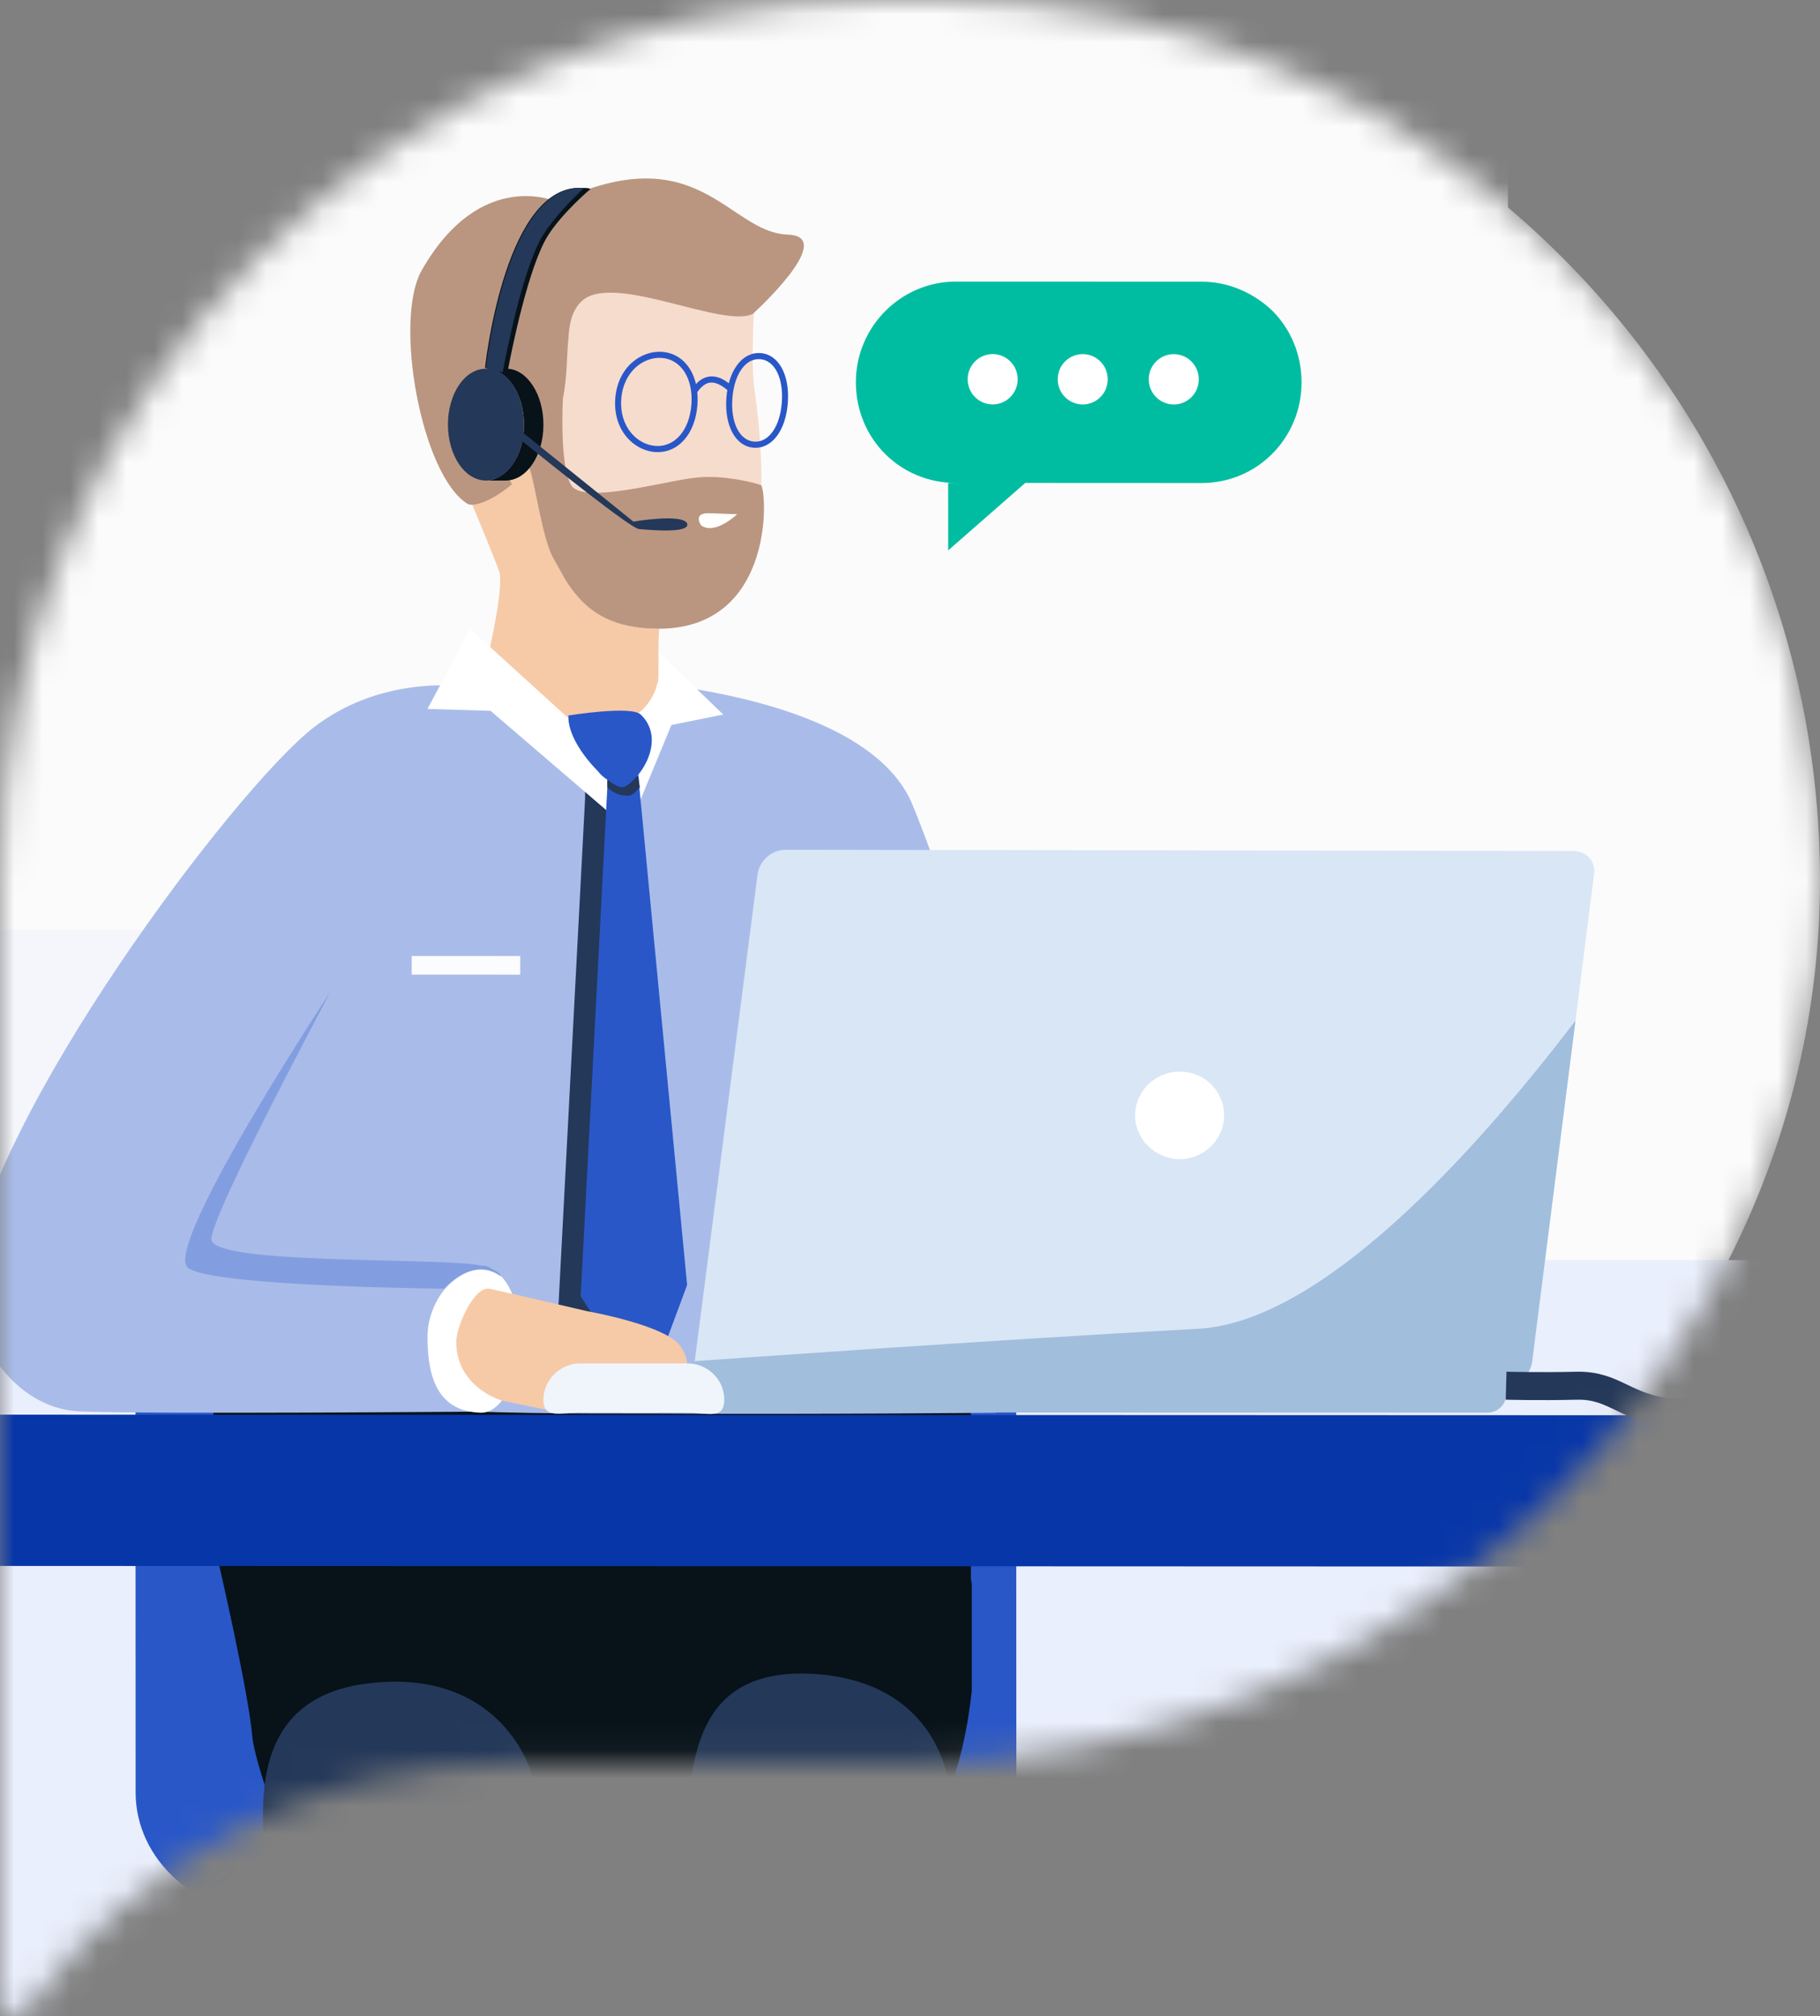 <?xml version="1.0" encoding="UTF-8"?> <svg xmlns="http://www.w3.org/2000/svg" width="65" height="72" viewBox="0 0 65 72" fill="none"><rect x="0" y="0" width="65" height="72" fill="#808080" stroke="none"/><mask id="mask0_835_6664" style="mask-type:alpha" maskUnits="userSpaceOnUse" x="0" y="0" width="65" height="72"><path d="M33.631 0H31.376C14.049 0 0 14.076 0 31.437C0 31.571 0.006 31.712 0.013 31.846C0.013 31.866 0 31.878 0 31.898V71.47C0 71.989 0.658 72.194 0.958 71.778C4.862 66.426 11.181 62.944 18.304 62.944H32.212C32.302 62.944 32.5 62.944 32.5 62.944C49.827 62.944 65 48.803 65 31.443C65 14.083 50.957 0 33.631 0Z" fill="#F4F6FC"></path></mask><g mask="url(#mask0_835_6664)"><path d="M33.631 0H31.376C14.049 0 0 14.076 0 31.437C0 31.571 0.006 31.712 0.013 31.846C0.013 31.866 0 31.878 0 31.898V71.47C0 71.989 0.658 72.194 0.958 71.778C4.862 66.426 11.181 62.944 18.304 62.944H32.212C32.302 62.944 32.5 62.944 32.5 62.944C49.827 62.944 65 48.803 65 31.443C65 14.083 50.957 0 33.631 0Z" fill="#FBFBFB"></path><rect y="45" width="64" height="57" fill="#EAEFFD"></rect><path d="M48.372 -5H4.487C3.032 -5 1.636 -4.422 0.608 -3.393C-0.421 -2.365 -0.999 -0.969 -0.999 0.486V44.371C-0.999 45.826 -0.421 47.222 0.608 48.25C1.636 49.279 3.032 49.857 4.487 49.857H48.372C49.827 49.857 51.223 49.279 52.251 48.25C53.28 47.222 53.858 45.826 53.858 44.371V0.486C53.858 -0.969 53.28 -2.365 52.251 -3.393C51.223 -4.422 49.827 -5 48.372 -5Z" fill="#FBFBFB"></path><path d="M-0.999 33.204V44.371C-0.999 45.826 -0.421 47.221 0.608 48.25C1.636 49.279 3.032 49.857 4.487 49.857H48.372C49.827 49.857 51.223 49.279 52.251 48.25C53.28 47.221 53.858 45.826 53.858 44.371V33.204H-0.999Z" fill="#F4F6FC"></path><path d="M3.188 101.309L4.611 101.276C4.777 101.276 4.909 101.176 4.942 101.01L13.929 67.797C13.995 67.564 13.83 67.331 13.565 67.331L10.521 67.363C10.356 67.363 10.19 67.496 10.157 67.662L6.474 84.269L2.791 100.876C2.758 101.076 2.957 101.309 3.188 101.309Z" fill="#D8B096"></path><path d="M39.447 101.313L38.091 101.279C37.925 101.279 37.76 101.146 37.727 100.979L28.715 67.826C28.649 67.593 28.847 67.327 29.112 67.327L32.09 67.361C32.255 67.361 32.421 67.495 32.454 67.661L39.844 100.814C39.877 101.08 39.712 101.313 39.447 101.313Z" fill="#D8B096"></path><path d="M31.466 68.39L9.68 68.382C7.031 68.381 4.845 66.417 4.844 64.021L4.835 38.498C4.834 36.102 6.985 34.14 9.667 34.141L31.453 34.149C34.102 34.15 36.288 36.114 36.289 38.51L36.298 64.033C36.266 66.428 34.114 68.391 31.466 68.39Z" fill="#2957C8"></path><path d="M31.465 68.391C31.465 68.391 23.748 67.689 21.198 67.655C18.88 67.588 11.859 67.918 11.859 67.918C10.766 67.917 9.109 63.127 9.009 61.996C8.876 60.433 7.815 55.842 7.815 55.842C7.814 54.745 10.034 57.772 11.127 57.773L31.891 57.78C32.984 57.781 34.706 55.52 34.706 56.617L34.707 60.376C34.344 63.669 33.385 65.498 31.465 68.391Z" fill="#071219"></path><path d="M34.673 50.46L34.676 56.611C34.677 59.537 9.97 60.226 8.909 57.499C8.777 57.133 8.644 56.668 8.512 56.069C8.18 54.639 7.881 52.644 7.615 50.416L34.673 50.426L34.673 50.46Z" fill="#071219"></path><path d="M65.049 41.529L64.984 41.529L64.986 44.625L65.051 44.625L65.049 41.529Z" fill="white"></path><path d="M64.653 44.625L65.447 44.625L65.712 44.858L65.713 46.089L64.355 46.089L64.355 44.99L64.653 44.625Z" fill="white"></path><path d="M35.571 50.45C35.571 50.45 29.114 50.514 23.551 50.479C22.756 50.479 21.961 50.478 21.2 50.478C19.544 50.477 18.054 50.444 17.027 50.41C17.027 50.41 5.669 50.506 2.887 50.405C0.139 50.304 -1.286 47.076 -1.088 45.513C-0.362 39.824 8.343 28.216 11.19 25.988C13.507 24.192 16.223 24.426 17.15 24.559L17.216 24.493C17.282 24.493 17.614 24.493 17.846 24.693C18.177 25.025 18.243 25.691 20.164 25.891C23.244 26.225 23.442 24.595 23.475 24.428C23.475 24.428 23.475 24.428 23.508 24.429C23.508 24.429 23.508 24.429 23.541 24.429C23.674 24.462 24.038 24.495 24.535 24.562C26.654 24.895 31.39 25.862 32.583 28.724C33.577 31.119 35.003 35.578 35.335 37.974C35.733 41.035 35.571 50.45 35.571 50.45Z" fill="#A9BCE9"></path><path d="M27.189 17.331C27.156 18.363 26.991 19.361 26.561 19.96C25.535 21.324 23.615 22.088 23.549 22.454C22.456 22.254 21.396 21.688 20.569 21.189C20.237 20.789 20.038 20.357 19.807 19.957C19.409 19.291 19.143 17.262 18.945 16.729C18.05 14.399 17.355 14.965 16.792 14.399L16.891 13.767L17.552 9.873C17.552 9.873 26.789 9.611 26.954 10.642C26.954 10.642 26.79 13.071 26.956 13.97C27.022 14.469 27.221 15.933 27.189 17.331Z" fill="#F6DCCD"></path><path d="M18.578 47.754C18.578 49.152 17.95 50.45 17.189 50.45C15.633 50.416 15.268 49.184 15.268 47.753C15.267 47.088 15.532 46.455 15.896 46.023C15.896 46.023 16.889 44.825 17.915 45.591C18.312 46.024 18.578 46.823 18.578 47.754Z" fill="white"></path><path opacity="0.3" d="M17.884 45.59C16.857 44.825 15.864 46.022 15.864 46.022C13.049 45.988 7.453 45.819 6.725 45.287C5.764 44.621 11.456 35.938 11.787 35.439C11.556 35.905 7.552 43.357 7.552 44.255C7.553 45.187 15.764 44.891 17.155 45.191C17.32 45.191 17.453 45.224 17.585 45.324C17.784 45.424 17.884 45.49 17.884 45.59Z" fill="#2957C8"></path><path d="M18.279 14.068C19.008 14.068 18.942 16.731 18.942 16.731C19.009 16.93 19.108 17.363 19.208 17.829C19.373 18.595 19.572 19.526 19.804 19.959C19.837 20.026 19.871 20.092 19.904 20.159C20.102 20.492 20.301 20.858 20.566 21.191C21.129 21.89 21.957 22.456 23.546 22.457C23.513 22.623 23.513 23.488 23.513 24.387C23.48 24.387 23.48 24.387 23.48 24.387C23.48 24.387 23.448 26.284 20.171 25.916C18.416 25.716 17.654 24.917 17.323 24.551C17.29 24.518 17.257 24.484 17.224 24.451C17.257 24.151 17.356 23.752 17.455 23.32C17.687 22.288 17.918 21.057 17.852 20.491C17.785 20.191 16.394 16.896 16.394 16.896L16.823 14.334C16.989 14.5 17.154 14.567 17.32 14.633C17.485 14.301 17.915 14.068 18.279 14.068Z" fill="#F6CAA7"></path><path d="M27.19 17.33C27.422 17.829 27.556 22.455 23.517 22.453C21.928 22.453 21.1 21.887 20.537 21.188C20.206 20.788 20.007 20.356 19.775 19.956C19.377 19.291 19.112 17.261 18.913 16.728C18.913 16.728 18.978 14.066 18.25 14.066C17.521 14.066 16.495 14.997 17.654 16.395C17.919 16.728 18.151 17.027 18.284 17.294C17.622 17.859 16.927 18.125 16.695 17.992C15.039 16.96 14.044 11.402 15.069 9.639C17.187 5.946 19.902 7.211 19.902 7.211C24.967 4.817 25.995 8.312 28.147 8.379C29.935 8.446 26.89 11.207 26.89 11.207C25.831 11.739 22.022 9.774 20.831 10.706C20.467 11.005 20.334 11.471 20.302 12.07C20.236 12.669 20.269 13.401 20.104 14.233C20.104 14.233 19.972 16.629 20.403 17.328C20.8 18.027 23.813 17.163 24.806 17.063C25.799 16.93 27.058 17.264 27.19 17.33Z" fill="#BA9680"></path><path d="M26.329 18.361C26.329 18.361 25.535 19.126 25.038 18.76C25.038 18.76 24.707 18.294 25.369 18.328C26.098 18.361 26.329 18.361 26.329 18.361Z" fill="white"></path><path d="M56.929 31.222L56.268 36.444L54.716 48.652C54.65 49.118 54.22 49.517 53.723 49.517L25.608 49.473C25.343 49.473 25.111 49.373 24.979 49.174C24.846 49.007 24.78 48.841 24.813 48.608L27.058 31.21C27.125 30.745 27.555 30.346 28.052 30.346L56.167 30.39C56.664 30.39 56.995 30.756 56.929 31.222Z" fill="#D9E6F5"></path><path d="M42.13 41.395C42.99 41.396 43.719 40.697 43.718 39.832C43.718 38.967 43.022 38.268 42.128 38.268C41.267 38.267 40.539 38.966 40.54 39.831C40.54 40.696 41.269 41.395 42.13 41.395Z" fill="white"></path><path fill-rule="evenodd" clip-rule="evenodd" d="M54.715 48.654L56.267 36.449C52.593 41.27 47.164 47.221 42.792 47.452C35.44 47.848 24.81 48.609 24.81 48.609C24.81 48.642 24.81 48.642 24.81 48.676L21.465 48.675C21.1 48.674 20.802 48.974 20.803 49.306L20.803 49.805C20.803 50.171 21.101 50.437 21.465 50.437L53.126 50.449C53.49 50.449 53.788 50.15 53.788 49.817L53.788 49.518C54.252 49.452 54.649 49.086 54.715 48.654Z" fill="#A1BEDD"></path><path d="M105.893 52.02L105.894 54.499C105.895 55.293 105.239 55.96 104.427 55.96L-18.382 55.915C-19.194 55.914 -19.85 55.247 -19.85 54.453L-19.851 51.974C-19.851 51.179 -19.196 50.512 -18.384 50.513L104.425 50.558C105.268 50.59 105.893 51.226 105.893 52.02Z" fill="#0736A8"></path><path fill-rule="evenodd" clip-rule="evenodd" d="M-21.133 101.165L-19.643 101.166C-19.477 101.166 -19.345 101.066 -19.312 100.9L-9.558 56.08L-11.711 56.079L-21.465 100.766C-21.498 100.966 -21.332 101.165 -21.133 101.165ZM107.764 101.213L106.274 101.213C106.108 101.213 105.976 101.113 105.943 100.946L96.156 56.119L98.309 56.12L108.095 100.814C108.129 101.014 107.963 101.213 107.764 101.213Z" fill="#D8B096"></path><path d="M9.473 66.627C9.441 70.987 14.941 92.623 14.381 98.347C14.282 99.279 17.227 99.047 19.278 98.749C21.131 98.483 22.024 98.317 21.991 97.585C21.791 94.223 20.061 67.263 19 63.402C18.636 62.137 17.113 59.673 13.242 60.105C8.511 60.602 9.472 65.229 9.473 66.627Z" fill="#243859"></path><path d="M24.707 63.299C23.816 67.825 23.992 98.347 23.992 98.347C23.992 98.347 25.117 99.213 27.035 99.313C29.086 99.414 29.813 98.649 29.813 98.649C29.813 98.649 34.201 68.362 33.935 64.101C33.835 62.703 32.875 59.974 28.972 59.772C25.565 59.605 25.004 61.834 24.707 63.299Z" fill="#243859"></path><path d="M77.173 48.255C77.173 48.853 76.942 49.419 76.544 49.818C76.147 50.217 75.617 50.449 74.988 50.449L64.391 50.445C63.629 50.445 62.966 50.045 62.569 49.48C62.337 49.147 62.204 48.715 62.204 48.249C62.204 47.65 62.998 46.453 63.925 45.389C64.852 44.325 65.944 43.428 66.54 43.428L77.138 43.432C78.397 43.465 77.172 47.057 77.173 48.255Z" fill="#071219"></path><path d="M22.879 28.549L23.515 50.45L22.225 50.449L21.82 29.081L17.221 24.486C17.287 24.486 17.618 24.486 17.849 24.686C18.18 25.019 18.247 25.685 20.165 25.885C23.242 26.219 23.44 24.588 23.473 24.422L23.539 24.422C23.671 24.455 24.035 24.488 24.531 24.555L22.879 28.549Z" fill="white"></path><path d="M18.579 34.141L14.704 34.139L14.704 34.803L18.579 34.805L18.579 34.141Z" fill="#FBFCFE"></path><path d="M23.745 46.29L22.259 50.283L19.944 46.654L20.896 28.514L20.896 28.248L20.896 27.915L20.929 27.815L21.194 27.882L21.954 28.115L21.987 27.782L22.053 28.648L23.745 46.29Z" fill="#243859"></path><path fill-rule="evenodd" clip-rule="evenodd" d="M16.79 22.456L21.972 27.17L21.825 29.079L17.519 25.384L15.268 25.317L16.79 22.456ZM25.832 25.518L23.515 25.983C23.515 25.983 21.396 26.482 22.62 25.617C23.878 24.752 23.514 23.288 23.514 23.288L25.832 25.518Z" fill="white"></path><path fill-rule="evenodd" clip-rule="evenodd" d="M22.802 27.659C22.852 27.599 22.901 27.524 22.951 27.449C23.315 26.884 23.48 26.085 22.884 25.519C22.553 25.186 20.301 25.551 20.301 25.551C20.268 26.217 20.832 27.016 21.362 27.548C21.46 27.68 21.591 27.78 21.691 27.846L21.691 27.849L21.691 28.115L20.739 46.288L23.054 49.884L24.54 45.89L22.847 28.248L22.802 27.659ZM22.781 27.684C22.773 27.693 22.765 27.702 22.758 27.71L22.781 27.716L22.781 27.684Z" fill="#2957C8"></path><path d="M22.852 28.114C22.752 28.214 22.587 28.447 22.388 28.414C22.09 28.414 21.858 28.28 21.692 28.114L21.692 27.848C21.924 28.014 22.09 28.114 22.222 28.114C22.355 28.114 22.553 27.948 22.752 27.715L22.785 27.715L22.852 28.114Z" fill="#243859"></path><path d="M17.486 46.023C18.546 46.257 20.964 46.823 20.964 46.823C20.964 46.823 23.812 47.323 24.309 48.088C24.806 48.853 24.309 48.92 24.309 48.92C24.309 48.92 21.56 48.653 21.461 48.919C21.329 49.185 20.005 50.448 20.005 50.448L17.918 50.015C17.918 50.015 16.295 49.549 16.295 47.919C16.294 47.387 16.923 45.923 17.486 46.023Z" fill="#F6CAA7"></path><path d="M24.541 50.45L20.733 50.448C20.004 50.448 19.408 50.681 19.408 49.983C19.407 49.284 20.003 48.686 20.732 48.687L24.541 48.688C25.269 48.688 25.866 49.254 25.866 49.985C25.866 50.716 25.27 50.45 24.541 50.45Z" fill="#F0F5FB"></path><path d="M17.32 16.663C17.188 16.73 17.055 16.73 16.923 16.73L16.923 16.397C16.989 16.463 17.055 16.53 17.155 16.563C17.188 16.597 17.221 16.597 17.254 16.597C17.254 16.63 17.287 16.63 17.32 16.663Z" fill="#1A2B44"></path><path d="M19.571 8.409C20.1 7.577 21.093 6.745 21.093 6.745C20.993 6.712 20.927 6.712 20.828 6.712L20.563 6.712C17.982 6.91 17.323 13.134 17.323 13.134L17.442 13.167L17.356 13.167C17.392 13.167 17.428 13.169 17.463 13.173L17.762 13.257C18.319 13.51 18.713 14.272 18.713 15.165C18.713 16.097 18.284 16.862 17.688 17.095C17.589 17.128 17.49 17.161 17.357 17.161L18.052 17.162C18.813 17.162 19.408 16.263 19.408 15.165C19.408 14.084 18.834 13.216 18.148 13.169C18.287 12.441 18.878 9.512 19.571 8.409Z" fill="#071219"></path><path d="M20.862 6.712C20.531 7.012 19.803 7.744 19.406 8.376C18.685 9.51 18.084 12.615 17.966 13.223C17.959 13.257 17.954 13.283 17.951 13.3L17.765 13.248C18.304 13.492 18.712 14.253 18.713 15.164C18.713 15.267 18.708 15.367 18.698 15.466L22.621 18.627C22.621 18.627 24.375 18.328 24.541 18.694C24.673 19.06 23.183 18.926 22.819 18.893C22.525 18.866 19.715 16.615 18.653 15.757C18.515 16.42 18.151 16.939 17.687 17.094C17.588 17.127 17.456 17.16 17.356 17.16C16.595 17.16 15.999 16.261 15.998 15.163C15.998 14.065 16.593 13.167 17.355 13.167C17.4 13.165 17.445 13.166 17.49 13.172L17.355 13.134C17.355 13.134 18.015 6.911 20.597 6.712L20.862 6.712Z" fill="#243859"></path><path d="M62.798 49.488C62.798 49.488 61.54 50.549 59.784 50.449C58.029 50.316 57.697 49.453 56.306 49.486C54.915 49.518 53.789 49.485 53.789 49.485" stroke="#243859" stroke-miterlimit="10"></path><path d="M66.572 43.462C66.572 43.462 64.323 49.584 62.8 49.517C62.734 49.517 62.668 49.517 62.602 49.483C62.37 49.151 62.237 48.718 62.237 48.252C62.237 47.653 63.031 46.455 63.958 45.391C64.884 44.359 65.976 43.461 66.572 43.462Z" fill="#243859"></path><path d="M27.161 12.609C26.638 12.571 26.209 12.997 26.027 13.689C25.779 13.49 25.537 13.411 25.305 13.452C25.099 13.488 24.949 13.613 24.856 13.715C24.702 13.054 24.259 12.61 23.649 12.565C22.888 12.51 22.052 13.121 21.973 14.241C21.892 15.361 22.633 16.087 23.393 16.142C24.21 16.202 24.833 15.507 24.908 14.455C24.921 14.277 24.916 14.107 24.897 13.947L24.904 14.009C24.905 14.007 25.079 13.713 25.342 13.666C25.527 13.634 25.76 13.741 25.976 13.93L25.991 13.849C25.967 13.966 25.951 14.09 25.942 14.219C25.871 15.214 26.273 15.941 26.919 15.989C27.566 16.036 28.067 15.373 28.137 14.379C28.209 13.384 27.807 12.656 27.161 12.609ZM23.409 15.925C22.753 15.877 22.117 15.239 22.187 14.257C22.257 13.273 22.977 12.735 23.633 12.782C24.323 12.832 24.76 13.514 24.694 14.439C24.627 15.364 24.099 15.975 23.409 15.925ZM26.935 15.771C26.414 15.733 26.094 15.102 26.156 14.234C26.218 13.368 26.624 12.788 27.145 12.826C27.665 12.864 27.985 13.496 27.923 14.363C27.861 15.231 27.455 15.809 26.935 15.771Z" fill="#2957C8"></path><path d="M30.567 13.65C30.567 14.656 30.96 15.555 31.604 16.203C32.248 16.85 33.141 17.246 34.142 17.247L33.863 17.246L33.864 19.655L36.615 17.247L42.912 17.25C44.913 17.25 46.485 15.633 46.484 13.656C46.483 12.649 46.09 11.75 45.447 11.102C44.767 10.455 43.874 10.059 42.909 10.059L34.139 10.056C32.173 10.055 30.566 11.672 30.567 13.65Z" fill="#00BDA1"></path><path d="M41.921 14.445C41.428 14.445 41.027 14.042 41.027 13.546C41.027 13.049 41.427 12.647 41.92 12.647C42.414 12.647 42.814 13.05 42.814 13.546C42.814 14.043 42.414 14.445 41.921 14.445Z" fill="white"></path><path d="M38.669 14.444C38.175 14.444 37.775 14.041 37.775 13.545C37.775 13.048 38.175 12.646 38.668 12.646C39.162 12.646 39.562 13.049 39.562 13.545C39.562 14.042 39.162 14.444 38.669 14.444Z" fill="white"></path><path d="M34.559 13.543C34.559 14.04 34.959 14.442 35.453 14.443C35.946 14.443 36.346 14.04 36.346 13.544C36.346 13.048 35.945 12.645 35.452 12.645C34.959 12.645 34.559 13.047 34.559 13.543Z" fill="white"></path></g></svg> 